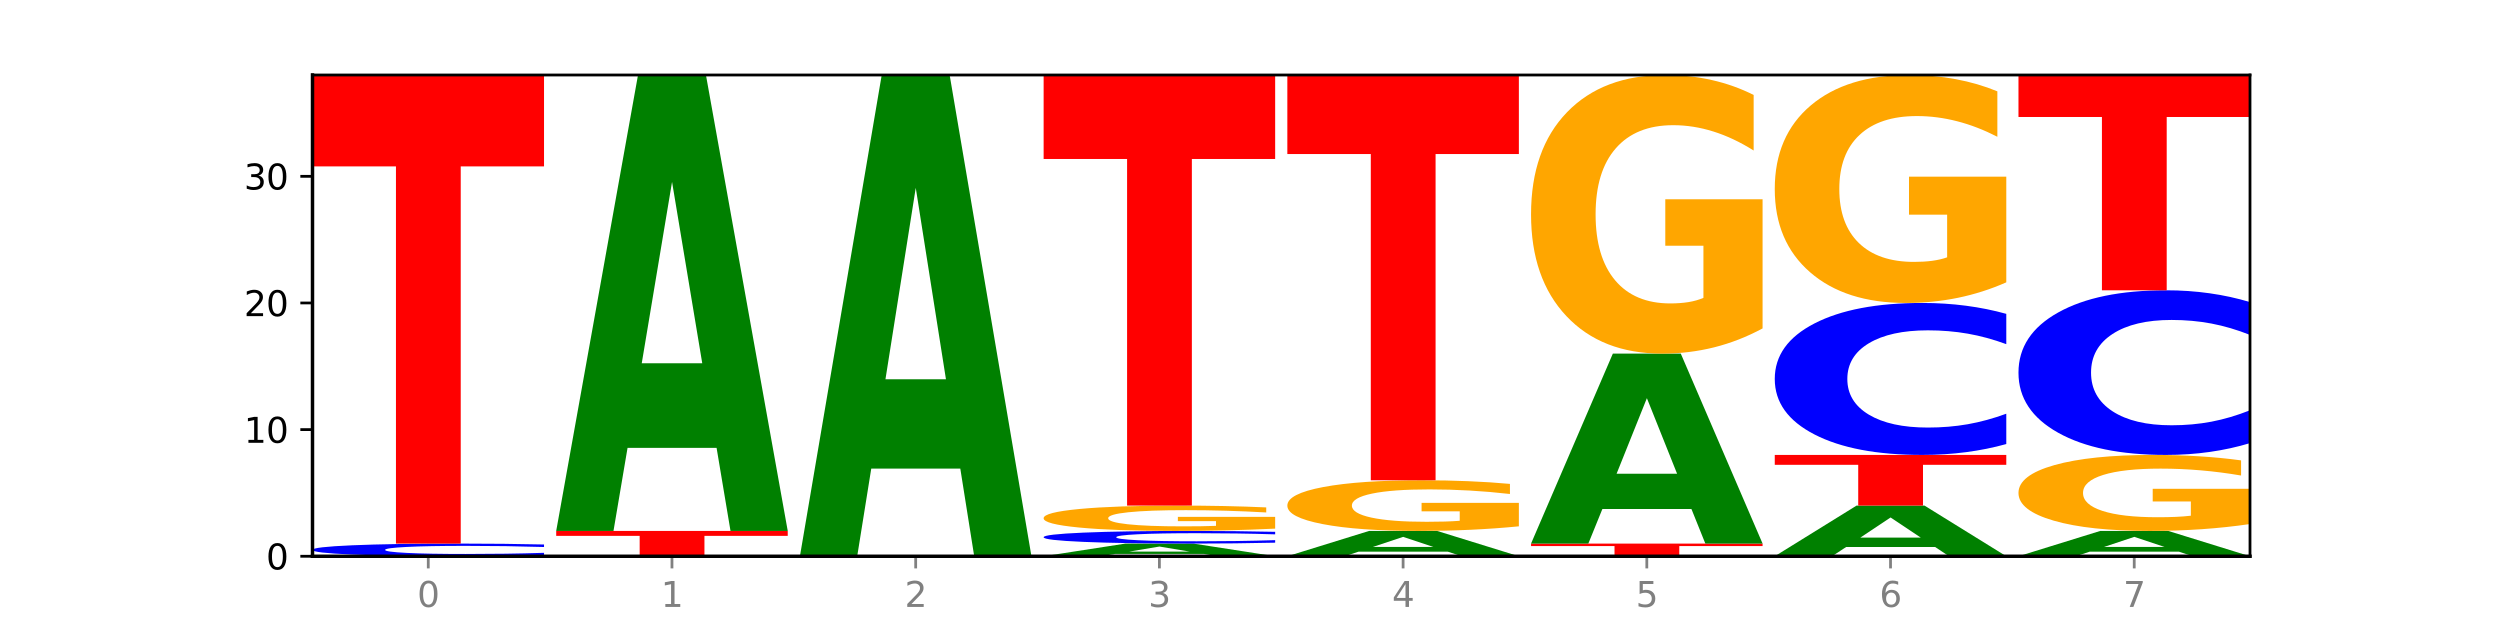 <?xml version="1.0" encoding="utf-8" standalone="no"?>
<!DOCTYPE svg PUBLIC "-//W3C//DTD SVG 1.1//EN"
  "http://www.w3.org/Graphics/SVG/1.1/DTD/svg11.dtd">
<svg xmlns:xlink="http://www.w3.org/1999/xlink" width="720pt" height="180pt" viewBox="0 0 720 180" xmlns="http://www.w3.org/2000/svg" version="1.1">
 <defs>
  <style type="text/css">*{stroke-linejoin: round; stroke-linecap: butt}</style>
 </defs>
 <g id="figure_1">
  <g id="patch_1">
   <path d="M 0 180 
L 720 180 
L 720 0 
L 0 0 
z
" style="fill: #ffffff"/>
  </g>
  <g id="axes_1">
   <g id="patch_2">
    <path d="M 90 160.2 
L 648 160.2 
L 648 21.6 
L 90 21.6 
z
" style="fill: #ffffff"/>
   </g>
   <g id="line2d_1">
    <path d="M 90 160.2 
L 648 160.2 
" clip-path="url(#pba51b7c55d)" style="fill: none; stroke: #000000; stroke-width: 0.5; stroke-linecap: square"/>
   </g>
   <g id="patch_3">
    <path d="M 156.679 159.939 
Q 151.102 160.068 145.07 160.134 
Q 139.039 160.2 132.47 160.2 
Q 112.882 160.2 101.441 159.709 
Q 90 159.218 90 158.377 
Q 90 157.534 101.441 157.044 
Q 112.882 156.553 132.47 156.553 
Q 139.039 156.553 145.07 156.619 
Q 151.102 156.684 156.679 156.814 
L 156.679 157.541 
Q 151.051 157.369 145.591 157.289 
Q 140.131 157.21 134.1 157.21 
Q 123.281 157.21 117.082 157.521 
Q 110.899 157.831 110.899 158.377 
Q 110.899 158.921 117.082 159.233 
Q 123.281 159.543 134.1 159.543 
Q 140.131 159.543 145.591 159.463 
Q 151.051 159.383 156.679 159.211 
L 156.679 159.939 
z
" clip-path="url(#pba51b7c55d)" style="fill: #0000ff"/>
   </g>
   <g id="patch_4">
    <path d="M 90 21.6 
L 156.679 21.6 
L 156.679 47.92 
L 132.69 47.92 
L 132.69 156.553 
L 114.036 156.553 
L 114.036 47.92 
L 90 47.92 
L 90 21.6 
z
" clip-path="url(#pba51b7c55d)" style="fill: #ff0000"/>
   </g>
   <g id="patch_5">
    <path d="M 160.189 152.905 
L 226.868 152.905 
L 226.868 154.328 
L 202.879 154.328 
L 202.879 160.2 
L 184.224 160.2 
L 184.224 154.328 
L 160.189 154.328 
L 160.189 152.905 
z
" clip-path="url(#pba51b7c55d)" style="fill: #ff0000"/>
   </g>
   <g id="patch_6">
    <path d="M 206.377 128.986 
L 180.734 128.986 
L 176.685 152.905 
L 160.189 152.905 
L 183.747 21.6 
L 203.31 21.6 
L 226.868 152.905 
L 210.386 152.905 
L 206.377 128.986 
z
M 184.824 104.616 
L 202.247 104.616 
L 193.549 52.386 
L 184.824 104.616 
z
" clip-path="url(#pba51b7c55d)" style="fill: #008000"/>
   </g>
   <g id="patch_7">
    <path d="M 276.566 134.951 
L 250.922 134.951 
L 246.873 160.2 
L 230.377 160.2 
L 253.935 21.6 
L 273.499 21.6 
L 297.057 160.2 
L 280.574 160.2 
L 276.566 134.951 
z
M 255.012 109.228 
L 272.435 109.228 
L 263.737 54.096 
L 255.012 109.228 
z
" clip-path="url(#pba51b7c55d)" style="fill: #008000"/>
   </g>
   <g id="patch_8">
    <path d="M 346.755 159.536 
L 321.111 159.536 
L 317.062 160.2 
L 300.566 160.2 
L 324.124 156.553 
L 343.687 156.553 
L 367.245 160.2 
L 350.763 160.2 
L 346.755 159.536 
z
M 325.201 158.859 
L 342.624 158.859 
L 333.926 157.408 
L 325.201 158.859 
z
" clip-path="url(#pba51b7c55d)" style="fill: #008000"/>
   </g>
   <g id="patch_9">
    <path d="M 367.245 156.291 
Q 361.668 156.421 355.636 156.486 
Q 349.605 156.553 343.036 156.553 
Q 323.448 156.553 312.007 156.061 
Q 300.566 155.57 300.566 154.73 
Q 300.566 153.887 312.007 153.397 
Q 323.448 152.905 343.036 152.905 
Q 349.605 152.905 355.636 152.972 
Q 361.668 153.037 367.245 153.167 
L 367.245 153.894 
Q 361.617 153.722 356.157 153.642 
Q 350.697 153.562 344.666 153.562 
Q 333.847 153.562 327.648 153.873 
Q 321.465 154.184 321.465 154.73 
Q 321.465 155.274 327.648 155.585 
Q 333.847 155.896 344.666 155.896 
Q 350.697 155.896 356.157 155.816 
Q 361.617 155.735 367.245 155.563 
L 367.245 156.291 
z
" clip-path="url(#pba51b7c55d)" style="fill: #0000ff"/>
   </g>
   <g id="patch_10">
    <path d="M 367.245 152.245 
Q 360.521 152.575 353.288 152.741 
Q 346.055 152.905 338.344 152.905 
Q 320.919 152.905 310.743 151.923 
Q 300.566 150.94 300.566 149.26 
Q 300.566 147.56 310.922 146.585 
Q 321.293 145.611 339.33 145.611 
Q 346.279 145.611 352.645 145.743 
Q 359.026 145.874 364.675 146.133 
L 364.675 147.588 
Q 358.847 147.255 353.079 147.09 
Q 347.31 146.925 341.512 146.925 
Q 330.782 146.925 324.969 147.53 
Q 319.156 148.135 319.156 149.26 
Q 319.156 150.375 324.76 150.984 
Q 330.364 151.591 340.675 151.591 
Q 343.485 151.591 345.891 151.557 
Q 348.297 151.52 350.209 151.445 
L 350.209 150.08 
L 339.226 150.08 
L 339.226 148.864 
L 367.245 148.864 
L 367.245 152.245 
z
" clip-path="url(#pba51b7c55d)" style="fill: #ffa600"/>
   </g>
   <g id="patch_11">
    <path d="M 300.566 21.6 
L 367.245 21.6 
L 367.245 45.786 
L 343.256 45.786 
L 343.256 145.611 
L 324.602 145.611 
L 324.602 45.786 
L 300.566 45.786 
L 300.566 21.6 
z
" clip-path="url(#pba51b7c55d)" style="fill: #ff0000"/>
   </g>
   <g id="patch_12">
    <path d="M 416.943 158.871 
L 391.3 158.871 
L 387.251 160.2 
L 370.755 160.2 
L 394.313 152.905 
L 413.876 152.905 
L 437.434 160.2 
L 420.952 160.2 
L 416.943 158.871 
z
M 395.39 157.517 
L 412.813 157.517 
L 404.115 154.616 
L 395.39 157.517 
z
" clip-path="url(#pba51b7c55d)" style="fill: #008000"/>
   </g>
   <g id="patch_13">
    <path d="M 437.434 151.585 
Q 430.709 152.245 423.476 152.577 
Q 416.244 152.905 408.533 152.905 
Q 391.108 152.905 380.931 150.94 
Q 370.755 148.975 370.755 145.615 
Q 370.755 142.216 381.111 140.266 
Q 391.482 138.316 409.519 138.316 
Q 416.468 138.316 422.834 138.581 
Q 429.215 138.843 434.864 139.362 
L 434.864 142.27 
Q 429.036 141.604 423.267 141.275 
Q 417.499 140.944 411.701 140.944 
Q 400.971 140.944 395.158 142.155 
Q 389.345 143.364 389.345 145.615 
Q 389.345 147.845 394.949 149.063 
Q 400.553 150.277 410.864 150.277 
Q 413.673 150.277 416.079 150.208 
Q 418.485 150.136 420.398 149.985 
L 420.398 147.255 
L 409.414 147.255 
L 409.414 144.822 
L 437.434 144.822 
L 437.434 151.585 
z
" clip-path="url(#pba51b7c55d)" style="fill: #ffa600"/>
   </g>
   <g id="patch_14">
    <path d="M 370.755 21.6 
L 437.434 21.6 
L 437.434 44.363 
L 413.445 44.363 
L 413.445 138.316 
L 394.79 138.316 
L 394.79 44.363 
L 370.755 44.363 
L 370.755 21.6 
z
" clip-path="url(#pba51b7c55d)" style="fill: #ff0000"/>
   </g>
   <g id="patch_15">
    <path d="M 440.943 156.553 
L 507.623 156.553 
L 507.623 157.264 
L 483.634 157.264 
L 483.634 160.2 
L 464.979 160.2 
L 464.979 157.264 
L 440.943 157.264 
L 440.943 156.553 
z
" clip-path="url(#pba51b7c55d)" style="fill: #ff0000"/>
   </g>
   <g id="patch_16">
    <path d="M 487.132 146.586 
L 461.488 146.586 
L 457.439 156.553 
L 440.943 156.553 
L 464.501 101.842 
L 484.065 101.842 
L 507.623 156.553 
L 491.14 156.553 
L 487.132 146.586 
z
M 465.578 136.432 
L 483.001 136.432 
L 474.303 114.67 
L 465.578 136.432 
z
" clip-path="url(#pba51b7c55d)" style="fill: #008000"/>
   </g>
   <g id="patch_17">
    <path d="M 507.623 94.582 
Q 500.898 98.212 493.665 100.035 
Q 486.432 101.842 478.721 101.842 
Q 461.297 101.842 451.12 91.035 
Q 440.943 80.228 440.943 61.746 
Q 440.943 43.049 451.299 32.324 
Q 461.67 21.6 479.708 21.6 
Q 486.656 21.6 493.023 23.059 
Q 499.404 24.501 505.052 27.352 
L 505.052 43.347 
Q 499.224 39.684 493.456 37.877 
Q 487.688 36.054 481.889 36.054 
Q 471.16 36.054 465.347 42.717 
Q 459.533 49.364 459.533 61.746 
Q 459.533 74.012 465.137 80.708 
Q 470.741 87.388 481.053 87.388 
Q 483.862 87.388 486.268 87.007 
Q 488.674 86.609 490.587 85.78 
L 490.587 70.763 
L 479.603 70.763 
L 479.603 57.387 
L 507.623 57.387 
L 507.623 94.582 
z
" clip-path="url(#pba51b7c55d)" style="fill: #ffa600"/>
   </g>
   <g id="patch_18">
    <path d="M 557.321 157.542 
L 531.677 157.542 
L 527.628 160.2 
L 511.132 160.2 
L 534.69 145.611 
L 554.253 145.611 
L 577.811 160.2 
L 561.329 160.2 
L 557.321 157.542 
z
M 535.767 154.834 
L 553.19 154.834 
L 544.492 149.031 
L 535.767 154.834 
z
" clip-path="url(#pba51b7c55d)" style="fill: #008000"/>
   </g>
   <g id="patch_19">
    <path d="M 511.132 131.021 
L 577.811 131.021 
L 577.811 133.866 
L 553.822 133.866 
L 553.822 145.611 
L 535.168 145.611 
L 535.168 133.866 
L 511.132 133.866 
L 511.132 131.021 
z
" clip-path="url(#pba51b7c55d)" style="fill: #ff0000"/>
   </g>
   <g id="patch_20">
    <path d="M 577.811 127.884 
Q 572.234 129.439 566.203 130.225 
Q 560.171 131.021 553.603 131.021 
Q 534.014 131.021 522.573 125.126 
Q 511.132 119.231 511.132 109.15 
Q 511.132 99.033 522.573 93.147 
Q 534.014 87.253 553.603 87.253 
Q 560.171 87.253 566.203 88.048 
Q 572.234 88.835 577.811 90.39 
L 577.811 99.115 
Q 572.183 97.053 566.723 96.095 
Q 561.263 95.137 555.232 95.137 
Q 544.413 95.137 538.214 98.871 
Q 532.031 102.596 532.031 109.15 
Q 532.031 115.678 538.214 119.412 
Q 544.413 123.137 555.232 123.137 
Q 561.263 123.137 566.723 122.179 
Q 572.183 121.211 577.811 119.15 
L 577.811 127.884 
z
" clip-path="url(#pba51b7c55d)" style="fill: #0000ff"/>
   </g>
   <g id="patch_21">
    <path d="M 577.811 81.313 
Q 571.087 84.283 563.854 85.774 
Q 556.621 87.253 548.91 87.253 
Q 531.486 87.253 521.309 78.41 
Q 511.132 69.568 511.132 54.447 
Q 511.132 39.149 521.488 30.374 
Q 531.859 21.6 549.896 21.6 
Q 556.845 21.6 563.211 22.793 
Q 569.592 23.973 575.241 26.306 
L 575.241 39.393 
Q 569.413 36.396 563.645 34.918 
Q 557.876 33.426 552.078 33.426 
Q 541.348 33.426 535.535 38.878 
Q 529.722 44.316 529.722 54.447 
Q 529.722 64.482 535.326 69.961 
Q 540.93 75.427 551.241 75.427 
Q 554.051 75.427 556.457 75.115 
Q 558.863 74.789 560.775 74.111 
L 560.775 61.824 
L 549.792 61.824 
L 549.792 50.88 
L 577.811 50.88 
L 577.811 81.313 
z
" clip-path="url(#pba51b7c55d)" style="fill: #ffa600"/>
   </g>
   <g id="patch_22">
    <path d="M 627.51 158.871 
L 601.866 158.871 
L 597.817 160.2 
L 581.321 160.2 
L 604.879 152.905 
L 624.442 152.905 
L 648 160.2 
L 631.518 160.2 
L 627.51 158.871 
z
M 605.956 157.517 
L 623.379 157.517 
L 614.681 154.616 
L 605.956 157.517 
z
" clip-path="url(#pba51b7c55d)" style="fill: #008000"/>
   </g>
   <g id="patch_23">
    <path d="M 648 150.925 
Q 641.275 151.915 634.042 152.413 
Q 626.81 152.905 619.099 152.905 
Q 601.674 152.905 591.497 149.958 
Q 581.321 147.01 581.321 141.97 
Q 581.321 136.871 591.677 133.946 
Q 602.048 131.021 620.085 131.021 
Q 627.034 131.021 633.4 131.419 
Q 639.781 131.812 645.43 132.59 
L 645.43 136.952 
Q 639.602 135.953 633.833 135.46 
Q 628.065 134.963 622.267 134.963 
Q 611.537 134.963 605.724 136.78 
Q 599.911 138.593 599.911 141.97 
Q 599.911 145.315 605.515 147.142 
Q 611.119 148.963 621.43 148.963 
Q 624.239 148.963 626.645 148.859 
Q 629.051 148.751 630.964 148.525 
L 630.964 144.429 
L 619.98 144.429 
L 619.98 140.781 
L 648 140.781 
L 648 150.925 
z
" clip-path="url(#pba51b7c55d)" style="fill: #ffa600"/>
   </g>
   <g id="patch_24">
    <path d="M 648 127.622 
Q 642.422 129.307 636.391 130.159 
Q 630.36 131.021 623.791 131.021 
Q 604.202 131.021 592.762 124.635 
Q 581.321 118.249 581.321 107.328 
Q 581.321 96.368 592.762 89.991 
Q 604.202 83.605 623.791 83.605 
Q 630.36 83.605 636.391 84.467 
Q 642.422 85.319 648 87.004 
L 648 96.456 
Q 642.372 94.223 636.912 93.184 
Q 631.452 92.146 625.421 92.146 
Q 614.602 92.146 608.402 96.191 
Q 602.22 100.227 602.22 107.328 
Q 602.22 114.4 608.402 118.445 
Q 614.602 122.48 625.421 122.48 
Q 631.452 122.48 636.912 121.442 
Q 642.372 120.394 648 118.161 
L 648 127.622 
z
" clip-path="url(#pba51b7c55d)" style="fill: #0000ff"/>
   </g>
   <g id="patch_25">
    <path d="M 581.321 21.6 
L 648 21.6 
L 648 33.693 
L 624.011 33.693 
L 624.011 83.605 
L 605.356 83.605 
L 605.356 33.693 
L 581.321 33.693 
L 581.321 21.6 
z
" clip-path="url(#pba51b7c55d)" style="fill: #ff0000"/>
   </g>
   <g id="matplotlib.axis_1">
    <g id="xtick_1">
     <g id="line2d_2">
      <defs>
       <path id="m4b708fa511" d="M 0 0 
L 0 3.5 
" style="stroke: #808080; stroke-width: 0.8"/>
      </defs>
      <g>
       <use xlink:href="#m4b708fa511" x="123.34" y="160.2" style="fill: #808080; stroke: #808080; stroke-width: 0.8"/>
      </g>
     </g>
     <g id="text_1">
      <!-- 0 -->
      <g style="fill: #808080" transform="translate(120.158 174.798) scale(0.1 -0.1)">
       <defs>
        <path id="DejaVuSans-30" d="M 2034 4250 
Q 1547 4250 1301 3770 
Q 1056 3291 1056 2328 
Q 1056 1369 1301 889 
Q 1547 409 2034 409 
Q 2525 409 2770 889 
Q 3016 1369 3016 2328 
Q 3016 3291 2770 3770 
Q 2525 4250 2034 4250 
z
M 2034 4750 
Q 2819 4750 3233 4129 
Q 3647 3509 3647 2328 
Q 3647 1150 3233 529 
Q 2819 -91 2034 -91 
Q 1250 -91 836 529 
Q 422 1150 422 2328 
Q 422 3509 836 4129 
Q 1250 4750 2034 4750 
z
" transform="scale(0.016)"/>
       </defs>
       <use xlink:href="#DejaVuSans-30"/>
      </g>
     </g>
    </g>
    <g id="xtick_2">
     <g id="line2d_3">
      <g>
       <use xlink:href="#m4b708fa511" x="193.528" y="160.2" style="fill: #808080; stroke: #808080; stroke-width: 0.8"/>
      </g>
     </g>
     <g id="text_2">
      <!-- 1 -->
      <g style="fill: #808080" transform="translate(190.347 174.798) scale(0.1 -0.1)">
       <defs>
        <path id="DejaVuSans-31" d="M 794 531 
L 1825 531 
L 1825 4091 
L 703 3866 
L 703 4441 
L 1819 4666 
L 2450 4666 
L 2450 531 
L 3481 531 
L 3481 0 
L 794 0 
L 794 531 
z
" transform="scale(0.016)"/>
       </defs>
       <use xlink:href="#DejaVuSans-31"/>
      </g>
     </g>
    </g>
    <g id="xtick_3">
     <g id="line2d_4">
      <g>
       <use xlink:href="#m4b708fa511" x="263.717" y="160.2" style="fill: #808080; stroke: #808080; stroke-width: 0.8"/>
      </g>
     </g>
     <g id="text_3">
      <!-- 2 -->
      <g style="fill: #808080" transform="translate(260.536 174.798) scale(0.1 -0.1)">
       <defs>
        <path id="DejaVuSans-32" d="M 1228 531 
L 3431 531 
L 3431 0 
L 469 0 
L 469 531 
Q 828 903 1448 1529 
Q 2069 2156 2228 2338 
Q 2531 2678 2651 2914 
Q 2772 3150 2772 3378 
Q 2772 3750 2511 3984 
Q 2250 4219 1831 4219 
Q 1534 4219 1204 4116 
Q 875 4013 500 3803 
L 500 4441 
Q 881 4594 1212 4672 
Q 1544 4750 1819 4750 
Q 2544 4750 2975 4387 
Q 3406 4025 3406 3419 
Q 3406 3131 3298 2873 
Q 3191 2616 2906 2266 
Q 2828 2175 2409 1742 
Q 1991 1309 1228 531 
z
" transform="scale(0.016)"/>
       </defs>
       <use xlink:href="#DejaVuSans-32"/>
      </g>
     </g>
    </g>
    <g id="xtick_4">
     <g id="line2d_5">
      <g>
       <use xlink:href="#m4b708fa511" x="333.906" y="160.2" style="fill: #808080; stroke: #808080; stroke-width: 0.8"/>
      </g>
     </g>
     <g id="text_4">
      <!-- 3 -->
      <g style="fill: #808080" transform="translate(330.724 174.798) scale(0.1 -0.1)">
       <defs>
        <path id="DejaVuSans-33" d="M 2597 2516 
Q 3050 2419 3304 2112 
Q 3559 1806 3559 1356 
Q 3559 666 3084 287 
Q 2609 -91 1734 -91 
Q 1441 -91 1130 -33 
Q 819 25 488 141 
L 488 750 
Q 750 597 1062 519 
Q 1375 441 1716 441 
Q 2309 441 2620 675 
Q 2931 909 2931 1356 
Q 2931 1769 2642 2001 
Q 2353 2234 1838 2234 
L 1294 2234 
L 1294 2753 
L 1863 2753 
Q 2328 2753 2575 2939 
Q 2822 3125 2822 3475 
Q 2822 3834 2567 4026 
Q 2313 4219 1838 4219 
Q 1578 4219 1281 4162 
Q 984 4106 628 3988 
L 628 4550 
Q 988 4650 1302 4700 
Q 1616 4750 1894 4750 
Q 2613 4750 3031 4423 
Q 3450 4097 3450 3541 
Q 3450 3153 3228 2886 
Q 3006 2619 2597 2516 
z
" transform="scale(0.016)"/>
       </defs>
       <use xlink:href="#DejaVuSans-33"/>
      </g>
     </g>
    </g>
    <g id="xtick_5">
     <g id="line2d_6">
      <g>
       <use xlink:href="#m4b708fa511" x="404.094" y="160.2" style="fill: #808080; stroke: #808080; stroke-width: 0.8"/>
      </g>
     </g>
     <g id="text_5">
      <!-- 4 -->
      <g style="fill: #808080" transform="translate(400.913 174.798) scale(0.1 -0.1)">
       <defs>
        <path id="DejaVuSans-34" d="M 2419 4116 
L 825 1625 
L 2419 1625 
L 2419 4116 
z
M 2253 4666 
L 3047 4666 
L 3047 1625 
L 3713 1625 
L 3713 1100 
L 3047 1100 
L 3047 0 
L 2419 0 
L 2419 1100 
L 313 1100 
L 313 1709 
L 2253 4666 
z
" transform="scale(0.016)"/>
       </defs>
       <use xlink:href="#DejaVuSans-34"/>
      </g>
     </g>
    </g>
    <g id="xtick_6">
     <g id="line2d_7">
      <g>
       <use xlink:href="#m4b708fa511" x="474.283" y="160.2" style="fill: #808080; stroke: #808080; stroke-width: 0.8"/>
      </g>
     </g>
     <g id="text_6">
      <!-- 5 -->
      <g style="fill: #808080" transform="translate(471.102 174.798) scale(0.1 -0.1)">
       <defs>
        <path id="DejaVuSans-35" d="M 691 4666 
L 3169 4666 
L 3169 4134 
L 1269 4134 
L 1269 2991 
Q 1406 3038 1543 3061 
Q 1681 3084 1819 3084 
Q 2600 3084 3056 2656 
Q 3513 2228 3513 1497 
Q 3513 744 3044 326 
Q 2575 -91 1722 -91 
Q 1428 -91 1123 -41 
Q 819 9 494 109 
L 494 744 
Q 775 591 1075 516 
Q 1375 441 1709 441 
Q 2250 441 2565 725 
Q 2881 1009 2881 1497 
Q 2881 1984 2565 2268 
Q 2250 2553 1709 2553 
Q 1456 2553 1204 2497 
Q 953 2441 691 2322 
L 691 4666 
z
" transform="scale(0.016)"/>
       </defs>
       <use xlink:href="#DejaVuSans-35"/>
      </g>
     </g>
    </g>
    <g id="xtick_7">
     <g id="line2d_8">
      <g>
       <use xlink:href="#m4b708fa511" x="544.472" y="160.2" style="fill: #808080; stroke: #808080; stroke-width: 0.8"/>
      </g>
     </g>
     <g id="text_7">
      <!-- 6 -->
      <g style="fill: #808080" transform="translate(541.29 174.798) scale(0.1 -0.1)">
       <defs>
        <path id="DejaVuSans-36" d="M 2113 2584 
Q 1688 2584 1439 2293 
Q 1191 2003 1191 1497 
Q 1191 994 1439 701 
Q 1688 409 2113 409 
Q 2538 409 2786 701 
Q 3034 994 3034 1497 
Q 3034 2003 2786 2293 
Q 2538 2584 2113 2584 
z
M 3366 4563 
L 3366 3988 
Q 3128 4100 2886 4159 
Q 2644 4219 2406 4219 
Q 1781 4219 1451 3797 
Q 1122 3375 1075 2522 
Q 1259 2794 1537 2939 
Q 1816 3084 2150 3084 
Q 2853 3084 3261 2657 
Q 3669 2231 3669 1497 
Q 3669 778 3244 343 
Q 2819 -91 2113 -91 
Q 1303 -91 875 529 
Q 447 1150 447 2328 
Q 447 3434 972 4092 
Q 1497 4750 2381 4750 
Q 2619 4750 2861 4703 
Q 3103 4656 3366 4563 
z
" transform="scale(0.016)"/>
       </defs>
       <use xlink:href="#DejaVuSans-36"/>
      </g>
     </g>
    </g>
    <g id="xtick_8">
     <g id="line2d_9">
      <g>
       <use xlink:href="#m4b708fa511" x="614.66" y="160.2" style="fill: #808080; stroke: #808080; stroke-width: 0.8"/>
      </g>
     </g>
     <g id="text_8">
      <!-- 7 -->
      <g style="fill: #808080" transform="translate(611.479 174.798) scale(0.1 -0.1)">
       <defs>
        <path id="DejaVuSans-37" d="M 525 4666 
L 3525 4666 
L 3525 4397 
L 1831 0 
L 1172 0 
L 2766 4134 
L 525 4134 
L 525 4666 
z
" transform="scale(0.016)"/>
       </defs>
       <use xlink:href="#DejaVuSans-37"/>
      </g>
     </g>
    </g>
   </g>
   <g id="matplotlib.axis_2">
    <g id="ytick_1">
     <g id="line2d_10">
      <defs>
       <path id="mfddc6653ca" d="M 0 0 
L -3.5 0 
" style="stroke: #000000; stroke-width: 0.8"/>
      </defs>
      <g>
       <use xlink:href="#mfddc6653ca" x="90" y="160.2" style="stroke: #000000; stroke-width: 0.8"/>
      </g>
     </g>
     <g id="text_9">
      <!-- 0 -->
      <g transform="translate(76.638 163.999) scale(0.1 -0.1)">
       <use xlink:href="#DejaVuSans-30"/>
      </g>
     </g>
    </g>
    <g id="ytick_2">
     <g id="line2d_11">
      <g>
       <use xlink:href="#mfddc6653ca" x="90" y="123.726" style="stroke: #000000; stroke-width: 0.8"/>
      </g>
     </g>
     <g id="text_10">
      <!-- 10 -->
      <g transform="translate(70.275 127.526) scale(0.1 -0.1)">
       <use xlink:href="#DejaVuSans-31"/>
       <use xlink:href="#DejaVuSans-30" x="63.623"/>
      </g>
     </g>
    </g>
    <g id="ytick_3">
     <g id="line2d_12">
      <g>
       <use xlink:href="#mfddc6653ca" x="90" y="87.253" style="stroke: #000000; stroke-width: 0.8"/>
      </g>
     </g>
     <g id="text_11">
      <!-- 20 -->
      <g transform="translate(70.275 91.052) scale(0.1 -0.1)">
       <use xlink:href="#DejaVuSans-32"/>
       <use xlink:href="#DejaVuSans-30" x="63.623"/>
      </g>
     </g>
    </g>
    <g id="ytick_4">
     <g id="line2d_13">
      <g>
       <use xlink:href="#mfddc6653ca" x="90" y="50.779" style="stroke: #000000; stroke-width: 0.8"/>
      </g>
     </g>
     <g id="text_12">
      <!-- 30 -->
      <g transform="translate(70.275 54.578) scale(0.1 -0.1)">
       <use xlink:href="#DejaVuSans-33"/>
       <use xlink:href="#DejaVuSans-30" x="63.623"/>
      </g>
     </g>
    </g>
   </g>
   <g id="patch_26">
    <path d="M 90 160.2 
L 90 21.6 
" style="fill: none; stroke: #000000; stroke-linejoin: miter; stroke-linecap: square"/>
   </g>
   <g id="patch_27">
    <path d="M 648 160.2 
L 648 21.6 
" style="fill: none; stroke: #000000; stroke-width: 0.8; stroke-linejoin: miter; stroke-linecap: square"/>
   </g>
   <g id="patch_28">
    <path d="M 90 160.2 
L 648 160.2 
" style="fill: none; stroke: #000000; stroke-linejoin: miter; stroke-linecap: square"/>
   </g>
   <g id="patch_29">
    <path d="M 90 21.6 
L 648 21.6 
" style="fill: none; stroke: #000000; stroke-width: 0.8; stroke-linejoin: miter; stroke-linecap: square"/>
   </g>
  </g>
 </g>
 <defs>
  <clipPath id="pba51b7c55d">
   <rect x="90" y="21.6" width="558" height="138.6"/>
  </clipPath>
 </defs>
</svg>
